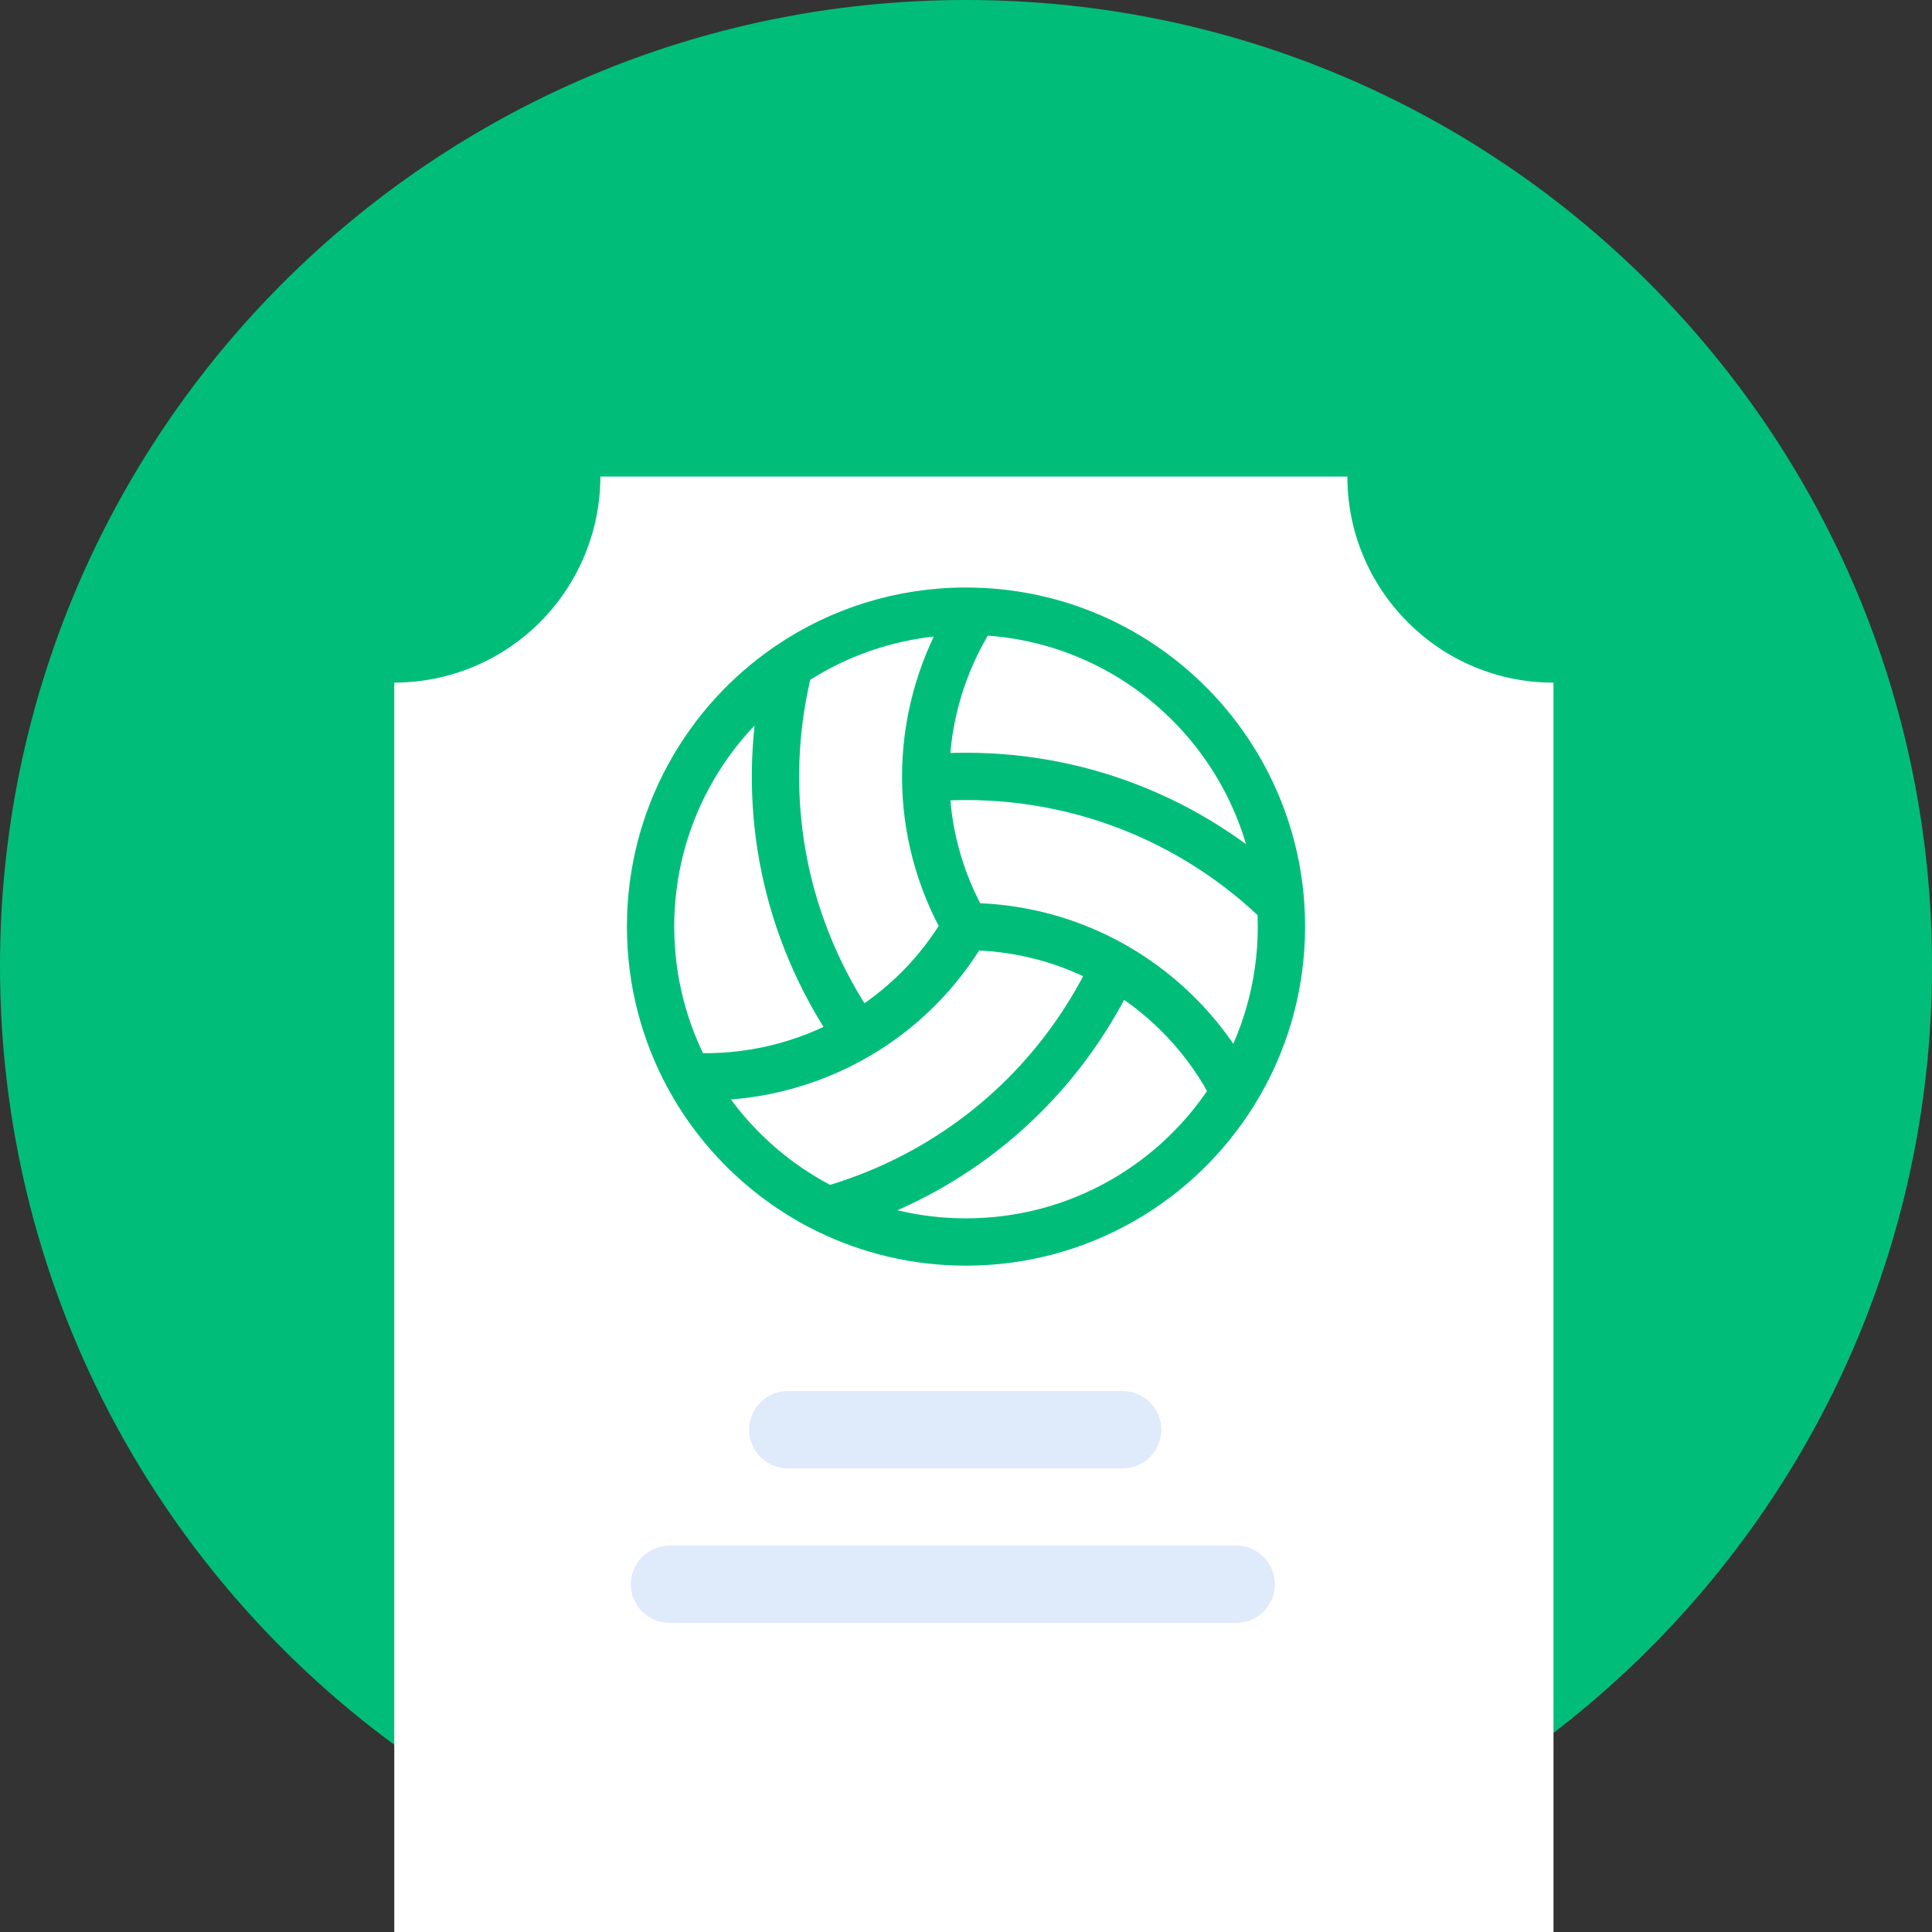 <svg xmlns="http://www.w3.org/2000/svg" width="49" height="49" viewBox="0 0 49 49" fill="none"><rect x="0" y="0" width="49" height="49" fill="#333333" stroke="none"/><path d="M24.5 49C38.031 49 49 38.031 49 24.5C49 10.969 38.031 0 24.5 0C10.969 0 0 10.969 0 24.5C0 38.031 10.969 49 24.5 49Z" fill="#00BE7A"></path><path d="M39.4 49H10V17.313C11.386 17.312 12.714 16.761 13.694 15.781C14.674 14.801 15.225 13.472 15.227 12.087H34.173C34.172 12.773 34.306 13.453 34.57 14.087C34.833 14.721 35.219 15.297 35.706 15.781C36.19 16.268 36.765 16.654 37.399 16.917C38.033 17.18 38.714 17.315 39.4 17.313V49Z" fill="white"></path><path d="M28.473 35.28H19.98C19.439 35.28 19 35.719 19 36.26C19 36.801 19.439 37.24 19.98 37.24H28.473C29.015 37.24 29.453 36.801 29.453 36.26C29.453 35.719 29.015 35.28 28.473 35.28Z" fill="#DFEAFB"></path><path d="M31.353 39.2H16.98C16.439 39.2 16 39.639 16 40.18C16 40.721 16.439 41.16 16.98 41.16H31.353C31.895 41.16 32.333 40.721 32.333 40.18C32.333 39.639 31.895 39.2 31.353 39.2Z" fill="#DFEAFB"></path><path d="M24.5 23.5C25.872 23.5 27.159 23.863 28.271 24.498M24.5 23.5C23.814 24.689 22.856 25.622 21.751 26.268M24.5 23.5C23.814 22.312 23.484 21.016 23.478 19.736M28.271 24.498C28.129 24.804 27.971 25.107 27.799 25.405C27.627 25.703 27.443 25.991 27.249 26.268C25.692 28.486 23.458 30.001 20.994 30.693M28.271 24.498C29.573 25.241 30.635 26.357 31.31 27.7M21.751 26.268C21.557 25.991 21.373 25.703 21.201 25.405C19.648 22.716 19.313 19.658 20.023 16.869M21.751 26.268C20.456 27.024 18.959 27.385 17.457 27.299M23.478 19.736C23.471 18.384 23.825 17.05 24.5 15.879C24.573 15.752 24.65 15.627 24.731 15.504M23.478 19.736C23.815 19.706 24.156 19.691 24.5 19.691C27.605 19.691 30.421 20.929 32.481 22.939M20.023 16.869C17.898 18.307 16.5 20.74 16.5 23.5C16.5 24.875 16.847 26.169 17.457 27.299M20.023 16.869C21.301 16.005 22.842 15.5 24.5 15.5C24.577 15.5 24.654 15.501 24.731 15.504M24.731 15.504C28.855 15.62 32.198 18.858 32.481 22.939M32.481 22.939C32.493 23.124 32.5 23.311 32.5 23.5C32.5 25.041 32.065 26.479 31.31 27.7M31.31 27.7C29.901 29.98 27.378 31.5 24.5 31.5C23.243 31.5 22.053 31.21 20.994 30.693M20.994 30.693C19.491 29.959 18.251 28.767 17.457 27.299" stroke="#00BE7A" stroke-width="1.2" stroke-linecap="round"></path></svg>